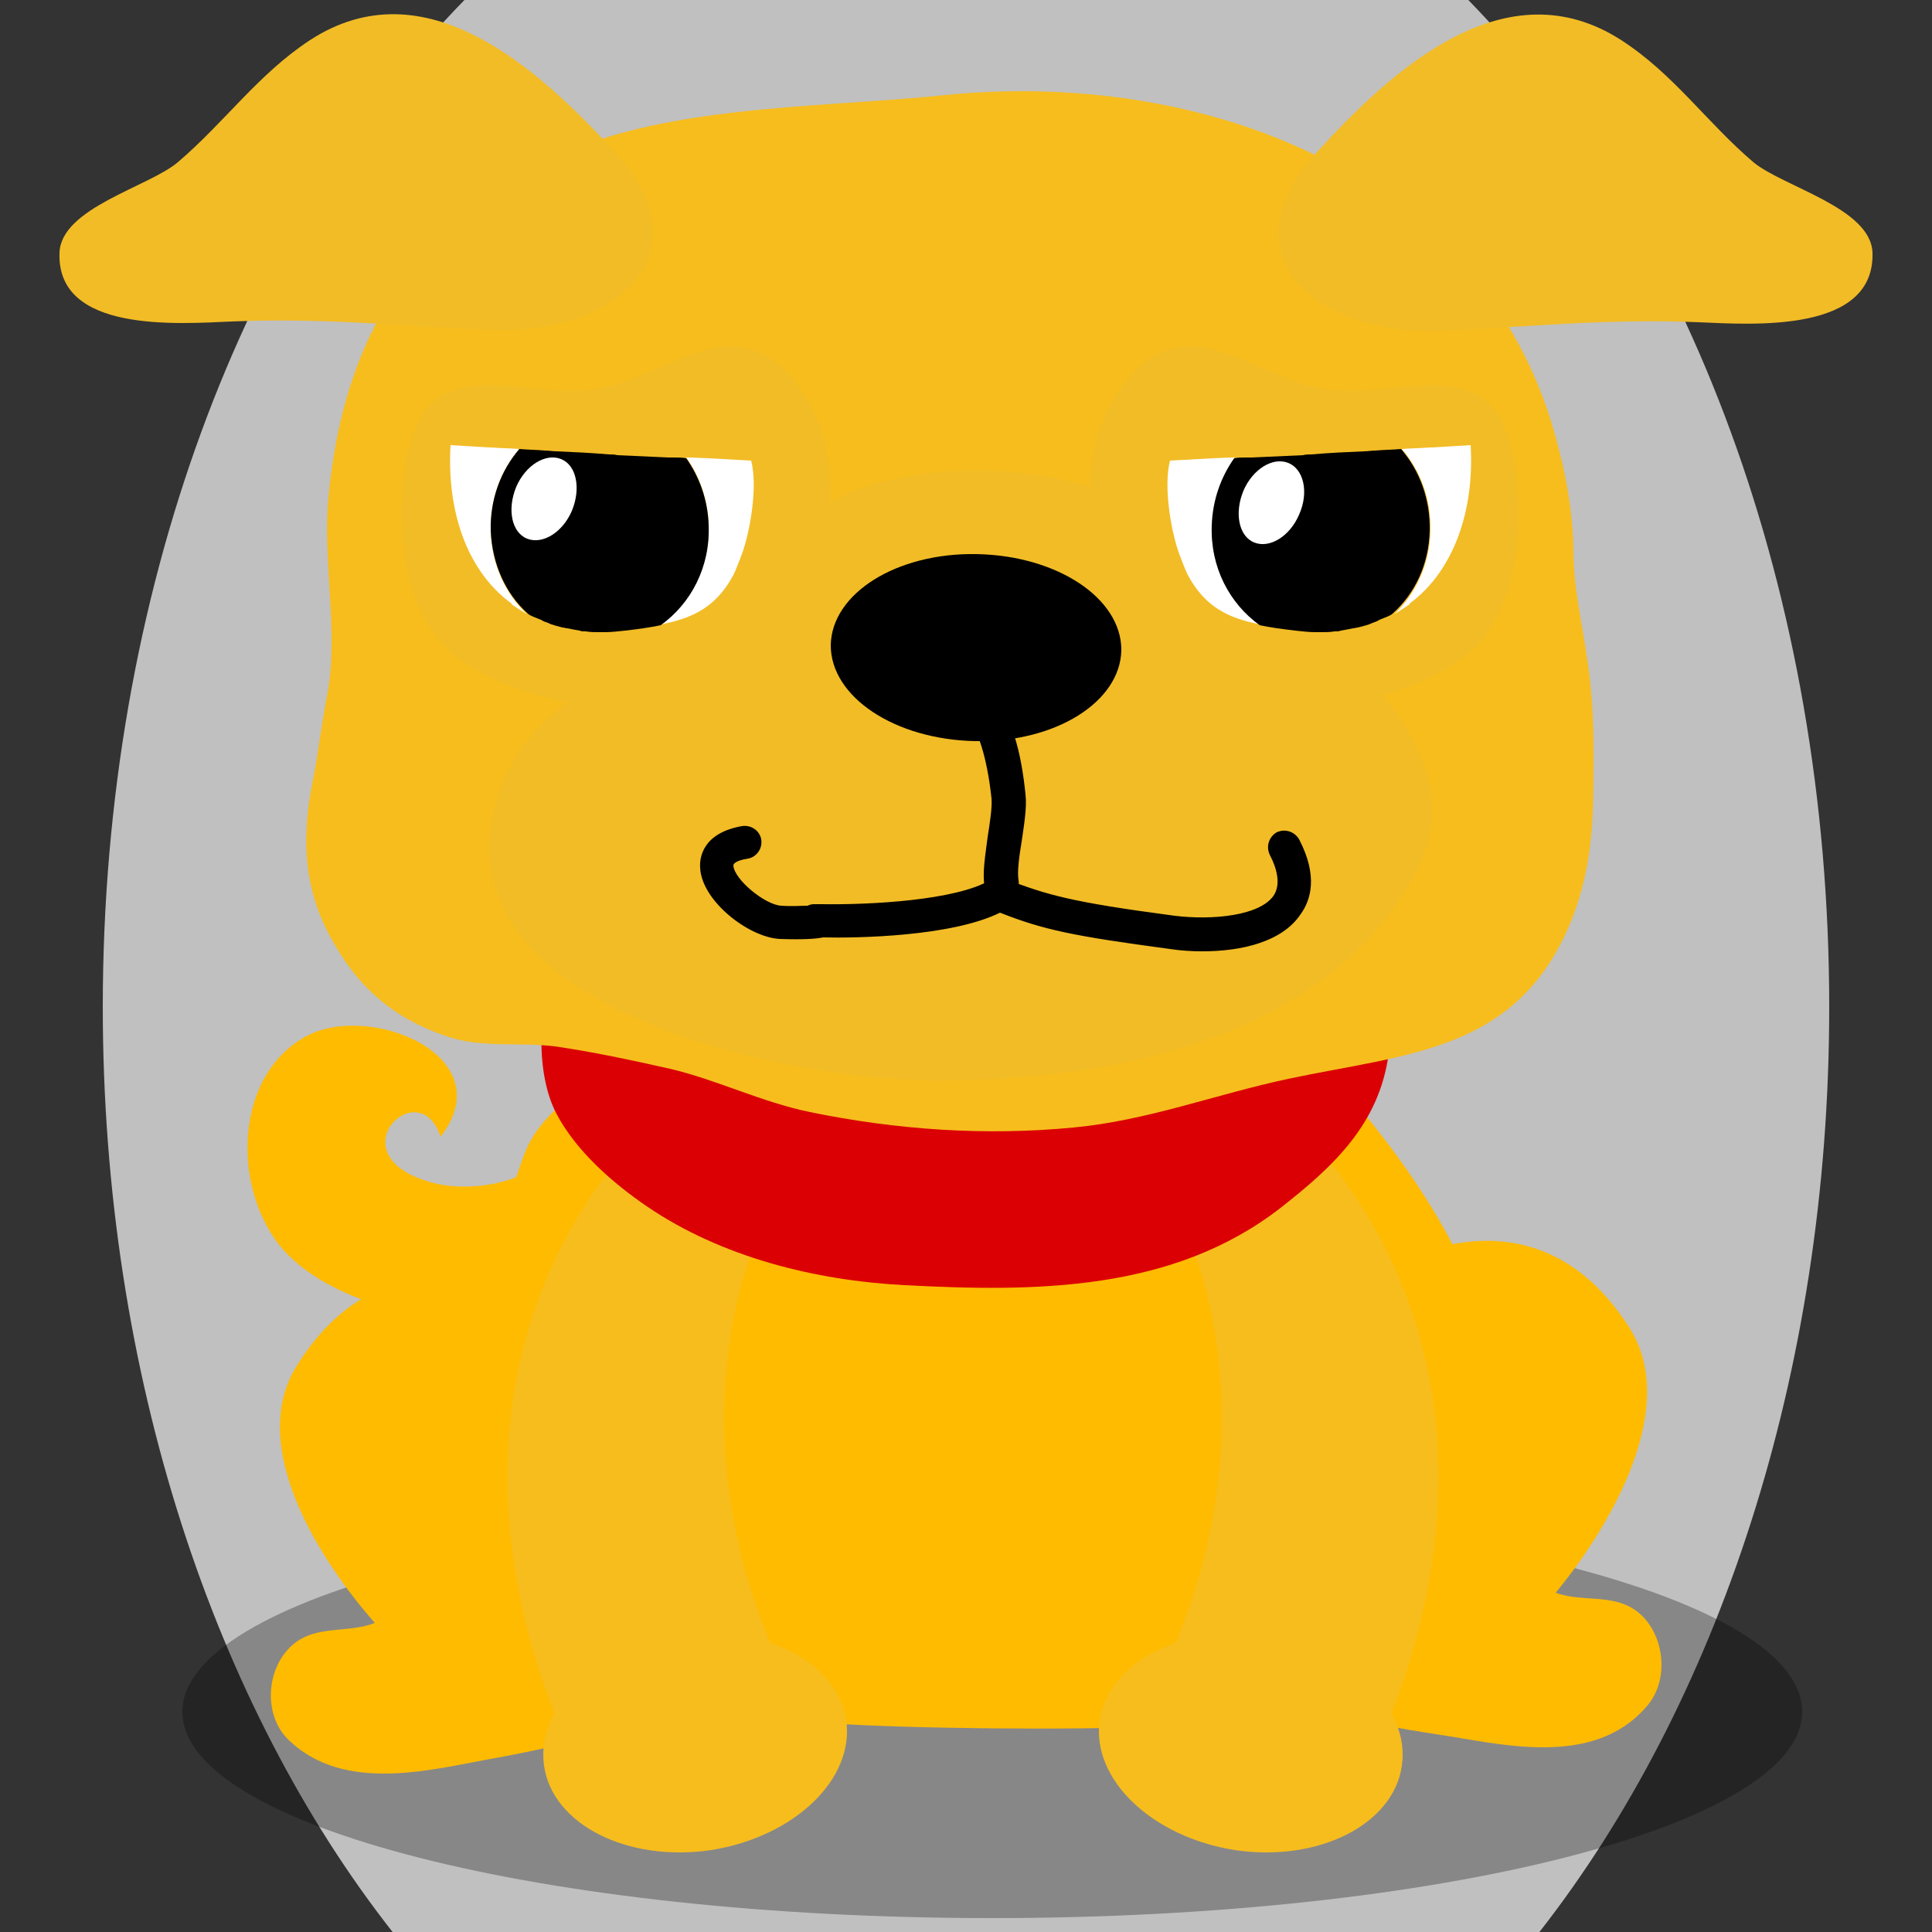 <!--?xml version="1.0" encoding="utf-8"?-->
<!-- Generator: Adobe Illustrator 25.0.1, SVG Export Plug-In . SVG Version: 6.00 Build 0)  -->
<svg version="1.1" id="Ebene_1" xmlns="http://www.w3.org/2000/svg" xmlns:xlink="http://www.w3.org/1999/xlink" x="0px" y="0px" viewBox="0 0 250 250" style="enable-background:new 0 0 250 250;" xml:space="preserve">
<rect x="0" y="0" width="250" height="250" fill="#333333" stroke="none"/>
<style type="text/css">
	.st0{fill:#ffbb00;}
	.st1{opacity:0.3;}
	.st2{fill:#ffbb00;}
	.st3{fill:#f7bd1d;}
	.st4{fill:#db0004;}
	.st5{fill:#f2bc26;}
	.st6{fill:#FFFFFF;}

.bgel{fill:#C0C0C0;}</style>
<path class="bgel" d="M236.7,130.3c0,47.6-14.5,90.3-37.5,119.7H50.8c-23-29.3-37.5-72.1-37.5-119.7C13.3,76.6,31.7,29,60.1,0h129.9
	C218.3,29,236.7,76.6,236.7,130.3z"></path>
<g>
	<path class="st0" d="M84.5,148.5c-1.8-14.9-8.9-3.7-13.6,1.2c-3.4,3.6-10.5,4.6-15.1,3.3c-12.7-3.5-1.5-14.4,1.2-5.9
		c8.1-10.4-9.1-17.5-17.4-13c-9.9,5.4-9.6,21.4-2,28.6c9.3,8.8,30.3,11,40.6,2.7C82.7,161.7,85.2,154.1,84.5,148.5z"></path>
	<path class="st1" d="M233.2,221.5c0,14.7-46.9,26.7-104.8,26.7c-57.9,0-104.8-11.9-104.8-26.7c0-14.7,46.9-26.7,104.8-26.7
		C186.3,194.8,233.2,206.7,233.2,221.5z"></path>
	<path class="st0" d="M64.6,227.4c9-1.7,19.7-3.9,26.2-11.4c6.3-7.3,6.9-21.1,0.5-29.6c-13.6-18.3-39.3-31.9-53-9.5
		c-6.4,10.5,3.4,25.4,10.2,33.1c-3.7,1.5-8.2,0-11.3,3.5c-2.7,3-3,8.3-0.1,11.4C44.5,232.4,56.4,228.8,64.6,227.4z"></path>
	<path class="st0" d="M185.8,224.4c-9.1-1.4-19.8-3.3-26.5-10.9c-6.5-7.3-7.3-21.3-1.2-30.2c13.2-19.1,38.6-33.9,52.8-11.4
		c6.6,10.5-2.9,26.1-9.6,34.2c3.8,1.4,8.2-0.2,11.4,3.2c2.8,3,3.2,8.4,0.3,11.6C206,228.9,194,225.6,185.8,224.4z"></path>
	<path class="st0" d="M124.9,128.2c-11.4,0-24.4-2.3-35.5,1.3c-4.3,1.4-5.9,4.2-9.1,7.2c-3.8,3.6-8.6,5.9-11.4,10.5
		c-1.6,2.6-1.9,5.6-3.5,8.3c-2.2,3.7-5.7,6.3-7.4,10.3c-3.2,7.4-5.5,17.2-4.6,25.2c1.2,11.4,5.7,21.6,17.1,25.3
		c7.8,2.5,17.3,3,25.3,4.2c18.3,2.7,36.8,1.5,55.6,0.6c12.5-0.6,30.3,1.4,38.5-9.6c7.1-9.5,6.3-24,3.8-35.1
		c-2.8-12.4-9.6-23.1-17.5-32.7C165.3,130.4,140.9,128.2,124.9,128.2z"></path>
	<path class="st2" d="M165,147.9c-9.6-14.5-36.7-14.5-51.5-11c-11.8,2.8-23,6.3-29.5,17.3c-3.8,6.4-4.4,12.8-2.1,19.8
		c1.2,3.7,3.2,7.2,4.6,10.8c1.1,3.1,0.7,4.6,1,7.6c1.1,9.1,8.5,19.3,14.7,25.8c1.6,1.7,3.3,3.3,5.2,4.8c10.6,0.7,31.5,0.9,42.2,0.4
		c5.8-4.6,10.1-11.7,14-17.8C173.7,190.1,176.8,165.8,165,147.9z"></path>
	<g>
		<g>
			<path class="st3" d="M109.5,222.6c1.1,7.6-6.7,15.1-17.5,16.8c-10.8,1.6-20.5-3.3-21.6-10.9c-1.1-7.6,6.7-15.1,17.5-16.8
				C98.7,210.1,108.4,215,109.5,222.6z"></path>
		</g>
		<path class="st3" d="M98.1,160c0,0-13.7,28.5,7.3,64l-30.3,5c0,0-25-44,6.4-80.9L98.1,160z"></path>
	</g>
	<g>
		<g>
			<path class="st3" d="M142.3,222.6c-1.1,7.6,6.7,15.1,17.5,16.8c10.8,1.6,20.5-3.3,21.6-10.9c1.1-7.6-6.7-15.1-17.5-16.8
				C153.1,210.1,143.5,215,142.3,222.6z"></path>
		</g>
		<path class="st3" d="M153.7,160c0,0,13.7,28.5-7.3,64l30.3,5c0,0,25-44-6.4-80.9L153.7,160z"></path>
	</g>
	<g>
		<path class="st4" d="M72.1,124.9c-2.6,5.1-2.8,14.1-0.1,19.2c2.5,4.8,7.3,9,11.7,12c9.7,6.6,21.8,9.6,33.4,10.2
			c17,0.9,34.7,0.8,48.6-10c6.9-5.4,12.8-10.9,14-20c3.2-23.8-19.3-29.2-38.6-32.6c-18.1-3.2-45.9-5.6-59.5,9.7
			C78.5,116.6,74.1,120.9,72.1,124.9z"></path>
		<g>
			<path class="st3" d="M200.7,54.5c1.6,5.2,2.8,11,2.9,16.5c0,5.2,1.1,9.3,1.8,14.4c0.6,3.9,0.8,7.9,0.8,11.8
				c0,7.8,0.1,14.5-2.9,22c-6.9,16.9-21,17.1-36.6,20.4c-9.4,2-18.2,5.4-27.8,6.3c-11.4,1.1-22.9,0.3-34.1-2
				c-6.3-1.3-12.1-4.2-18.1-5.6c-4.9-1.1-10-2.2-14.9-2.9c-4.8-0.6-9.6,0.3-14.3-1.4c-6.3-2.2-10.7-5.8-14.1-11.6
				c-4.1-6.8-4.5-13.7-2.9-21.5c0.7-3.6,1.1-7.2,1.8-10.8c1.6-8.1-0.6-17.5,0.2-25.8c1.8-18.8,9.2-32.8,26.2-42.4
				c14.9-8.5,36.5-7.8,53.6-9.6C155.1,9,190.6,22,200.7,54.5z"></path>
		</g>
	</g>
	<g>
		<path class="st5" d="M167.3,92.1c-0.4,0-0.8,0.1-1.2,0.1c-20,1.2-32.3-28.1-20.3-43c8.1-9.9,16.4-0.1,26,1.2
			c8.6,1.2,19.9-4.7,23.3,6.1c2.4,7.6,2,18.8-2.7,25.4C187.9,88.5,175.5,91.4,167.3,92.1z"></path>
		<path class="st5" d="M128.5,139.6c-1.7,0.1-3.4,0.1-5.2,0.2c-19.3,0.5-67.6-8.6-58.9-36.5c3-9.8,10.6-13.8,19.2-18.8
			c6.4-3.7,12.9-6.9,17.7-12.7c3.5-4.2,4.4-6.6,9.8-8.5c15.1-5.2,33.6-1.8,46.2,7.6c11.1,8.3,34.9,25,26.1,41.6
			C172.9,132.5,149.3,138.5,128.5,139.6z"></path>
		<path d="M145.1,84.1c-0.1,6.7-8.5,12-18.9,11.8c-10.4-0.2-18.7-5.7-18.7-12.4c0.1-6.7,8.5-12,18.9-11.8
			C136.8,71.9,145.1,77.4,145.1,84.1z"></path>
		<path d="M129.2,116.6c-0.9-0.2-1.7-0.9-1.8-1.9c-0.3-1.8,0.1-4,0.4-6.4c0.3-1.9,0.6-3.8,0.5-5c-0.6-5.6-1.9-8.9-2.6-9.4
			c-1.1-0.6-1.5-1.9-1-3c0.6-1.1,1.9-1.5,3-1c3.2,1.6,4.5,7.9,5,12.9c0.2,1.7-0.2,4-0.5,6.1c-0.3,1.8-0.6,3.9-0.4,5
			c0.2,1.2-0.7,2.4-1.9,2.5C129.7,116.7,129.4,116.7,129.2,116.6z"></path>
		<path d="M155.6,123.1c-1.5,0-2.9-0.1-4.2-0.3c-12.7-1.7-16.4-2.5-22-4.7c-6.3,3.1-18.5,3.3-22.9,3.2c-1,0.2-2.6,0.3-5.6,0.2
			c-4-0.2-10.1-4.9-10.3-9.2c-0.1-1.3,0.3-4.5,5.4-5.4c1.2-0.2,2.3,0.6,2.5,1.7c0.2,1.2-0.6,2.3-1.7,2.5c-0.7,0.1-1.9,0.4-1.9,0.9
			c0.1,1.8,4.1,5.1,6.2,5.2c1.4,0.1,2.6,0,3.4,0c0.2-0.1,0.5-0.2,0.8-0.2c0.3,0,0.7,0,1,0c6.4,0.1,17.4-0.5,21.8-3.1
			c0.6-0.3,1.3-0.4,1.9-0.2c5.5,2.1,8.4,3,22,4.8c4.9,0.6,11,0,12.8-2.6c0.8-1.2,0.7-3-0.5-5.3c-0.5-1.1-0.1-2.3,0.9-2.9
			c1.1-0.5,2.3-0.1,2.9,0.9c2.5,4.8,1.5,7.9,0.2,9.7C165.9,121.9,160.6,123.1,155.6,123.1z"></path>
		<g>
			<path class="st6" d="M156.9,67.9c0.1-3.3,1.2-6.3,2.9-8.7c-0.2,0-0.3,0-0.5,0h0c-3,0.1-5.7,0.3-7.9,0.4
				c-0.9,3.5,0.2,9.4,1.2,12.1c0.4,1,0.7,1.9,1.1,2.7c2.2,4.1,5.2,5.6,9.4,6.4C159.2,78,156.7,73.2,156.9,67.9z"></path>
			<path class="st6" d="M190.3,57.6c-1.6,0.1-3.3,0.2-5,0.3c-0.1,0-0.2,0-0.3,0c-1.2,0.1-2.4,0.1-3.6,0.2c2.4,2.8,3.8,6.5,3.7,10.6
				c-0.1,4.3-1.9,8.1-4.6,10.7c0.1,0,0.2-0.1,0.2-0.1c0.3-0.2,0.5-0.3,0.8-0.5c0.3-0.2,0.6-0.4,0.9-0.6c0,0,0,0,0-0.1
				C188.1,73.9,190.8,66.1,190.3,57.6z"></path>
			<path d="M185,68.7c0.1-4.1-1.3-7.8-3.7-10.6c-1.1,0.1-2.2,0.1-3.3,0.2c-0.5,0-1,0.1-1.5,0.1c-2.3,0.1-4.5,0.2-6.8,0.4
				c-0.4,0-0.7,0-1.1,0.1c-2.3,0.1-4.5,0.2-6.6,0.3c-0.3,0-0.5,0-0.8,0c-0.5,0-1,0-1.5,0.1c-1.7,2.4-2.8,5.4-2.9,8.7
				c-0.2,5.4,2.3,10.1,6.2,12.9c1.4,0.3,2.9,0.5,4.6,0.7c0.9,0.1,1.8,0.2,2.6,0.2c0.3,0,0.5,0,0.8,0c0.6,0,1.1,0,1.7-0.1
				c0.3,0,0.6,0,0.8-0.1c0.6-0.1,1.1-0.2,1.6-0.3c0.2,0,0.4-0.1,0.6-0.1c0.7-0.2,1.3-0.3,1.9-0.6c0.3-0.1,0.6-0.2,0.9-0.4
				c0.3-0.1,0.7-0.3,1-0.4c0.2-0.1,0.5-0.2,0.7-0.4C183.1,76.8,184.9,73,185,68.7z"></path>
		</g>
		<path class="st5" d="M81.2,92.1c0.4,0,0.8,0.1,1.3,0.1c20,1.2,32.3-28.1,20.2-43c-8.1-9.9-16.4-0.1-26,1.2
			c-8.6,1.2-19.9-4.7-23.3,6.1c-2.4,7.6-2,18.8,2.7,25.4C60.7,88.5,73.1,91.4,81.2,92.1z"></path>
		<g>
			<path class="st6" d="M91.7,67.9c-0.1-3.3-1.2-6.3-2.9-8.7c0.2,0,0.4,0,0.5,0h0c3,0.1,5.7,0.3,7.9,0.4c0.9,3.5-0.2,9.4-1.2,12.1
				c-0.4,1-0.7,1.9-1.1,2.7c-2.2,4.1-5.2,5.6-9.4,6.4C89.4,78,91.9,73.2,91.7,67.9z"></path>
			<path class="st6" d="M58.3,57.6c1.6,0.1,3.3,0.2,5,0.3c0.1,0,0.2,0,0.3,0c1.2,0.1,2.4,0.1,3.6,0.2c-2.4,2.8-3.8,6.5-3.7,10.6
				c0.1,4.3,1.9,8.1,4.6,10.7c-0.1,0-0.2-0.1-0.2-0.1c-0.3-0.2-0.5-0.3-0.8-0.5c-0.3-0.2-0.6-0.4-0.9-0.6c0,0,0,0,0-0.1
				C60.4,73.9,57.8,66.1,58.3,57.6z"></path>
			<path d="M63.5,68.7c-0.1-4.1,1.3-7.8,3.7-10.6c1.1,0.1,2.2,0.1,3.3,0.2c0.5,0,1,0.1,1.5,0.1c2.3,0.1,4.5,0.2,6.8,0.4
				c0.4,0,0.7,0,1.1,0.1c2.3,0.1,4.5,0.2,6.6,0.3c0.3,0,0.5,0,0.8,0c0.5,0,1,0,1.5,0.1c1.7,2.4,2.8,5.4,2.9,8.7
				c0.2,5.4-2.3,10.1-6.2,12.9c-1.4,0.3-2.9,0.5-4.6,0.7c-0.9,0.1-1.8,0.2-2.6,0.2c-0.3,0-0.5,0-0.8,0c-0.6,0-1.1,0-1.7-0.1
				c-0.3,0-0.6,0-0.8-0.1c-0.6-0.1-1.1-0.2-1.6-0.3c-0.2,0-0.4-0.1-0.6-0.1c-0.7-0.2-1.3-0.3-1.9-0.6c-0.3-0.1-0.6-0.2-0.9-0.4
				c-0.3-0.1-0.7-0.3-1-0.4c-0.2-0.1-0.5-0.2-0.7-0.4C65.4,76.8,63.7,73,63.5,68.7z"></path>
		</g>
		<path class="st6" d="M72.6,59.4c-2-0.8-4.6,0.8-5.8,3.6c-1.2,2.9-0.6,5.9,1.4,6.7c2,0.8,4.6-0.8,5.8-3.6
			C75.2,63.2,74.6,60.2,72.6,59.4z"></path>
		<path class="st6" d="M166.7,59.9c-2-0.8-4.6,0.8-5.8,3.6c-1.2,2.9-0.6,5.9,1.4,6.7c2,0.8,4.6-0.8,5.8-3.6
			C169.4,63.7,168.7,60.7,166.7,59.9z"></path>
	</g>
	<path class="st5" d="M242.3,32.7c0.3,10.4-15.4,9.3-22.4,9c-12-0.5-21.7,0.6-33.5,1.1c-15.7,0.7-28.2-9.6-16.1-23
		c10-11,24.6-24.2,39.5-14.6c6.8,4.4,11,10.6,17.1,15.8C230.8,24.2,242.1,26.9,242.3,32.7z"></path>
	<path class="st5" d="M7.7,32.7C7.3,43.1,23,41.9,30,41.6c12-0.5,21.7,0.6,33.5,1.1c15.7,0.7,28.2-9.6,16.1-23
		C69.6,8.8,55-4.5,40.1,5.2C33.4,9.6,29.1,15.8,23,21C19.2,24.2,7.9,26.9,7.7,32.7z"></path>
</g>
</svg>
